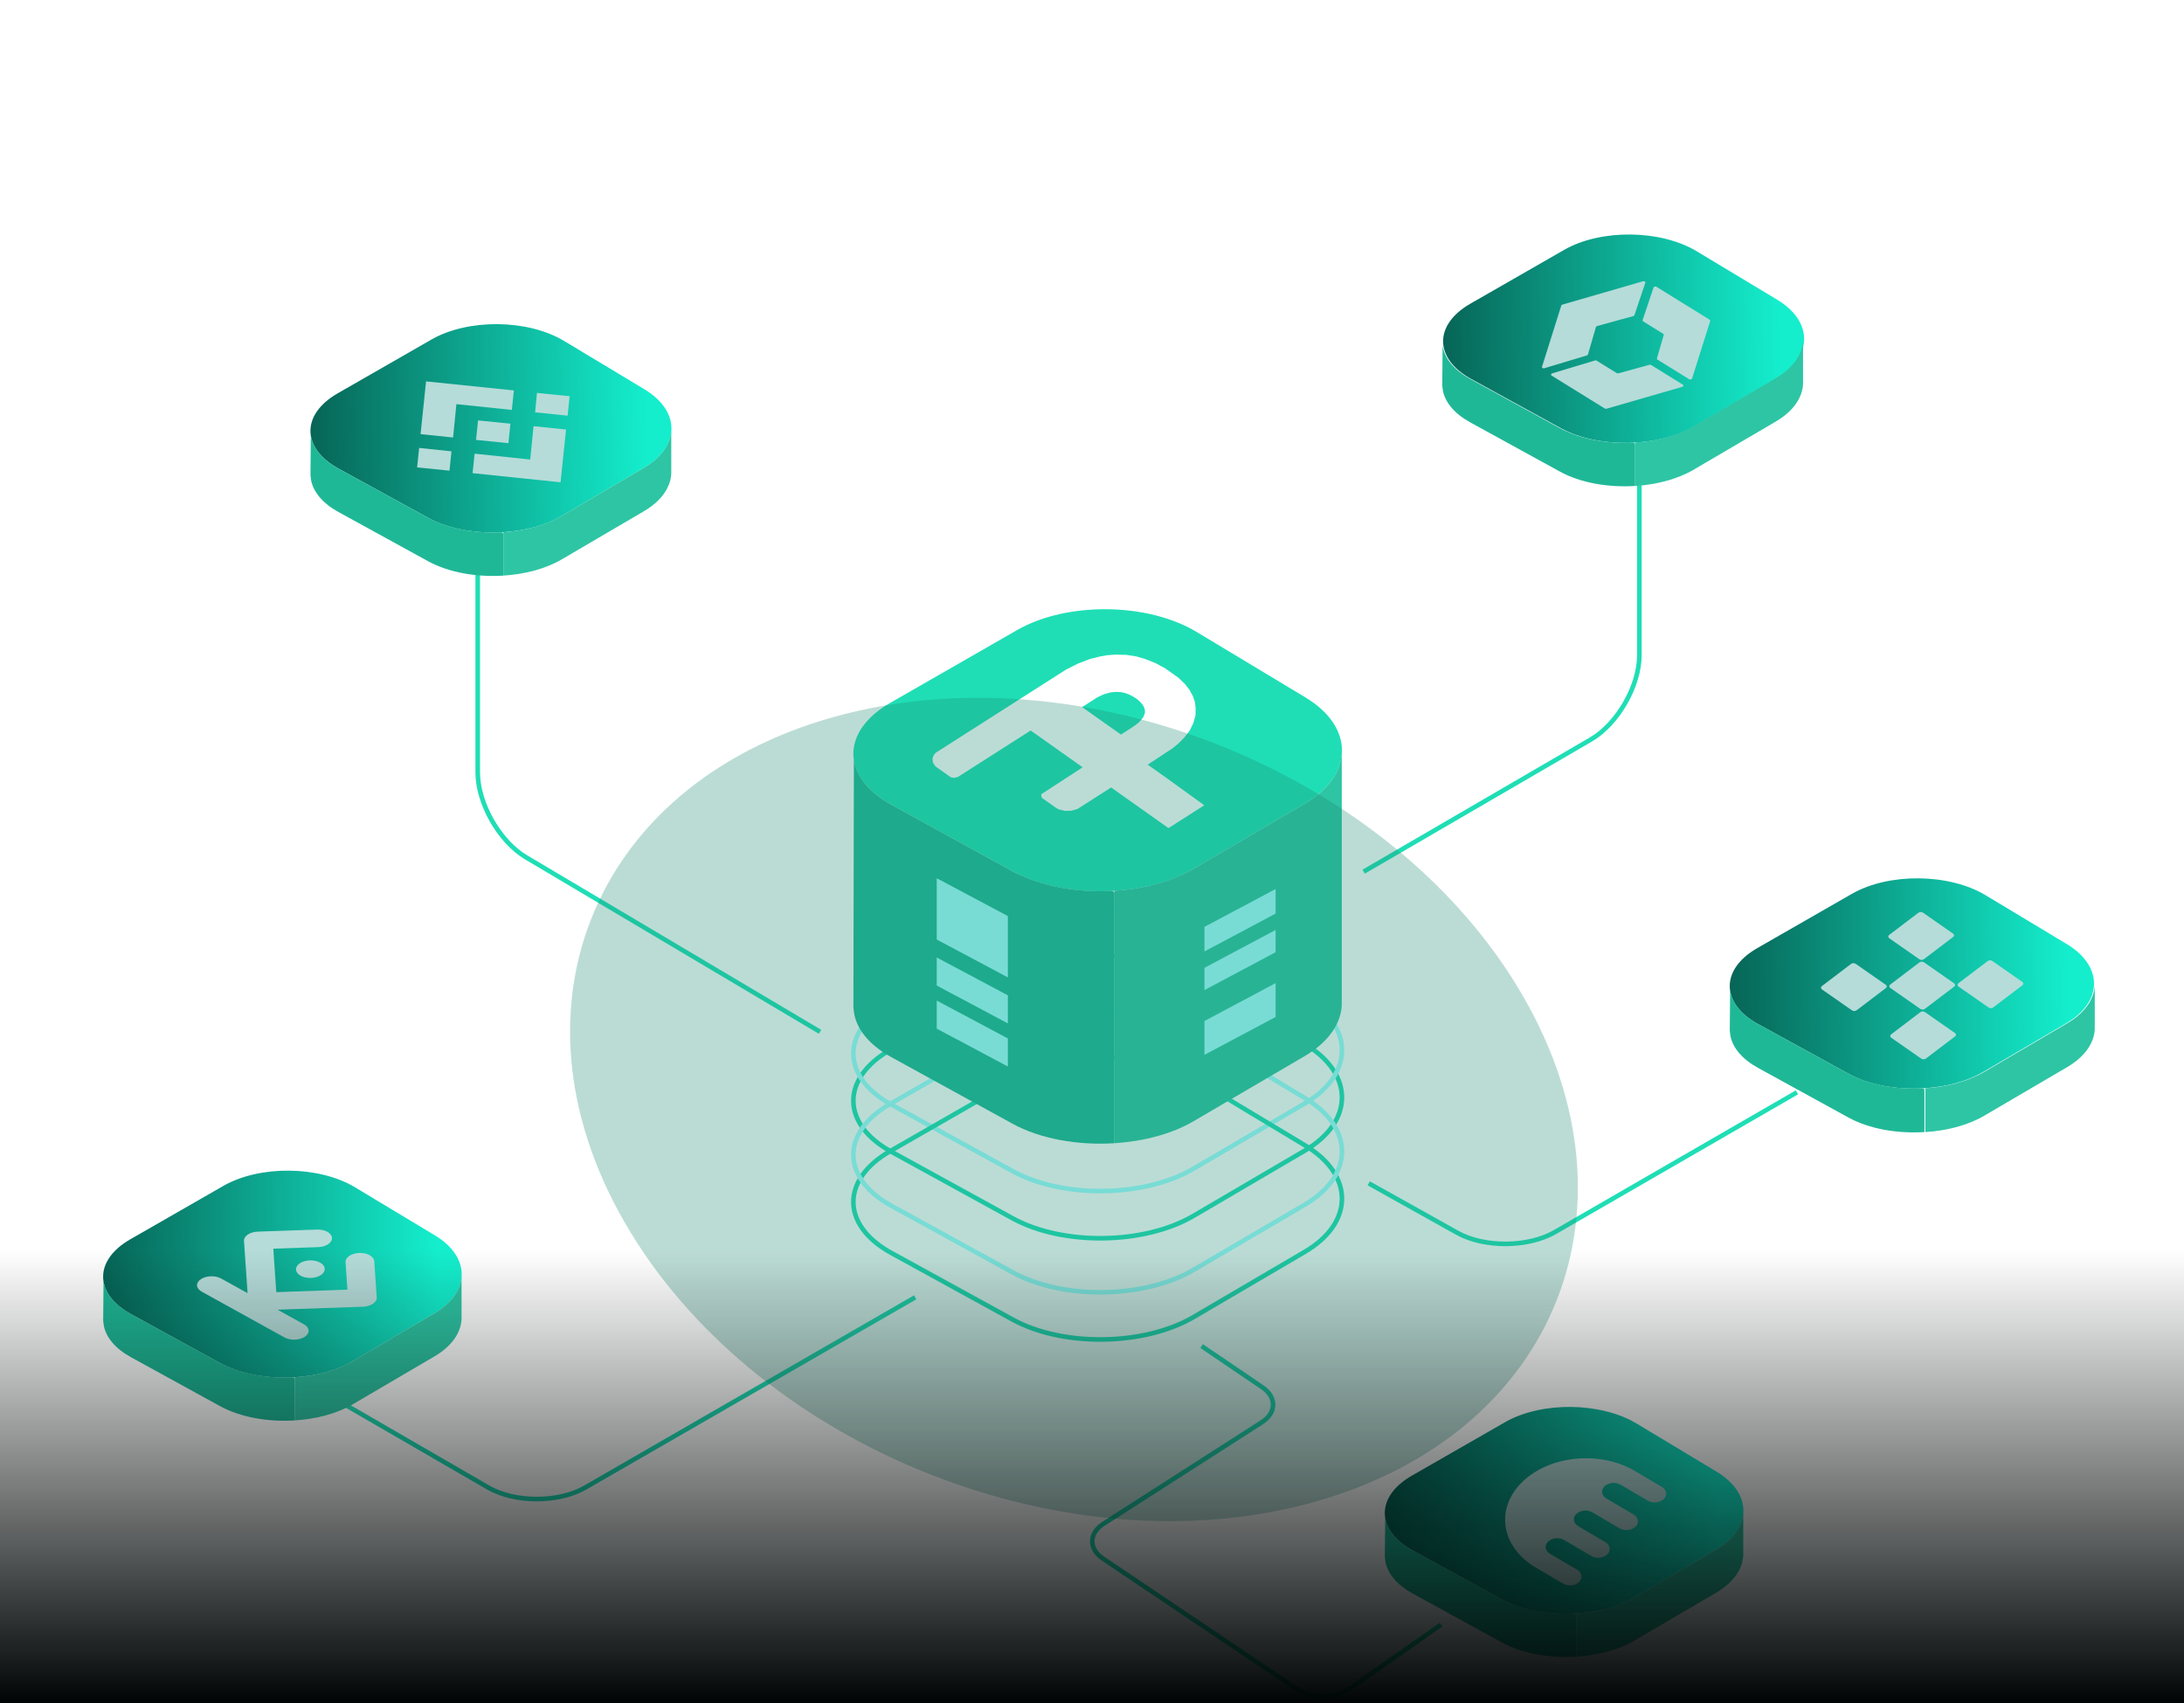 <svg width="386" height="301" viewBox="0 0 386 301" fill="none" xmlns="http://www.w3.org/2000/svg">
<g clip-path="url(#clip0_1498_7905)">
<path d="M230.708 184.542C239.377 189.755 239.327 198.209 230.601 203.322L210.963 214.833C202.235 219.947 187.839 220.15 178.97 215.281L157.525 203.506C148.657 198.64 148.581 190.537 157.356 185.503L179.771 172.645C188.547 167.612 202.816 167.759 211.487 172.977L230.708 184.542Z" stroke="#1FDEB5" stroke-width="0.811" stroke-miterlimit="10"/>
<path d="M230.708 176.203C239.377 181.421 239.327 189.872 230.601 194.987L210.963 206.496C202.235 211.612 187.839 211.812 178.97 206.945L157.525 195.171C148.657 190.301 148.581 182.199 157.356 177.165L179.771 164.308C188.547 159.276 202.816 159.425 211.487 164.638L230.708 176.203Z" stroke="#A0FFFF" stroke-width="0.811" stroke-miterlimit="10"/>
<path d="M230.708 202.429C239.377 207.643 239.327 216.096 230.601 221.21L210.963 232.721C202.235 237.834 187.839 238.037 178.97 233.168L157.525 221.394C148.657 216.527 148.581 208.425 157.356 203.391L179.771 190.532C188.547 185.498 202.816 185.646 211.487 190.864L230.708 202.429Z" stroke="#1FDEB5" stroke-width="0.811" stroke-miterlimit="10"/>
<path d="M230.708 194.087C239.377 199.305 239.327 207.756 230.601 212.871L210.963 224.381C202.235 229.496 187.839 229.696 178.97 224.829L157.525 213.055C148.657 208.185 148.581 200.084 157.356 195.05L179.771 182.192C188.547 177.159 202.816 177.307 211.487 182.522L230.708 194.087Z" stroke="#A0FFFF" stroke-width="0.811" stroke-miterlimit="10"/>
<path d="M230.708 123.228C239.377 128.442 239.327 136.896 230.601 142.009L210.963 153.519C202.235 158.634 187.839 158.835 178.97 153.97L157.525 142.193C148.657 137.326 148.581 129.223 157.356 124.191L179.771 111.332C188.547 106.3 202.816 106.447 211.487 111.663L230.708 123.228Z" fill="#1FDEB5"/>
<path d="M150.832 178.026C150.832 178.026 150.842 178.134 150.867 178.326C150.857 178.203 150.835 178.08 150.832 177.953V178.026Z" fill="#1FB897"/>
<path d="M151.002 179.318C150.939 178.88 150.894 178.547 150.867 178.328C150.893 178.661 150.932 178.989 151.002 179.318Z" fill="#1FB897"/>
<path d="M196.534 157.428C191.239 157.7 185.84 156.925 181.386 155.101C180.547 154.758 179.732 154.391 178.968 153.972L157.523 142.195C153.542 140.01 151.348 137.174 150.916 134.254L150.832 177.721V177.954C150.835 178.081 150.857 178.204 150.867 178.327C150.893 178.546 150.938 178.879 151.001 179.317C151.589 182.071 153.754 184.725 157.523 186.795L178.968 198.571C183.901 201.277 190.545 202.412 196.973 202.008V157.674L196.534 157.428Z" fill="#1FB897"/>
<path d="M230.603 142.01L210.965 153.519C210.184 153.977 209.348 154.385 208.485 154.762C205.067 156.26 201.071 157.151 196.977 157.409V202.004C202.104 201.684 207.093 200.386 210.965 198.116L230.603 186.609C234.793 184.152 236.961 180.926 237.146 177.658V176.788V133.062C236.961 136.329 234.793 139.553 230.603 142.01Z" fill="#2EC5A4"/>
<path d="M178.13 172.71L165.559 166.017V155.184L178.13 161.873V172.71Z" fill="#A0FFFF"/>
<path d="M178.13 180.84L165.559 174.148V169.188L178.13 175.878V180.84Z" fill="#A0FFFF"/>
<path d="M178.13 188.457L165.559 181.765V176.805L178.13 183.495V188.457Z" fill="#A0FFFF"/>
<path d="M212.879 168.124L225.451 161.433V157.09L212.879 163.781V168.124Z" fill="#A0FFFF"/>
<path d="M212.879 174.948L225.451 168.256V164.324L212.879 171.016V174.948Z" fill="#A0FFFF"/>
<path d="M212.879 186.393L225.451 179.702V173.723L212.879 180.414V186.393Z" fill="#A0FFFF"/>
<path d="M190.473 117.278L192.639 116.445L194.518 115.979L195.7 115.774L197.155 115.67L199.092 115.717L200.815 115.991L202.395 116.448L204.247 117.19L205.887 118.067L208.268 119.753L209.418 120.851L210.223 121.894L210.82 122.979L211.207 124.105L211.319 125.224L211.29 126.433L210.912 127.773L210.257 129.107L209.257 130.386L208.265 131.386L207.206 132.245L202.846 135.117L205.635 137.092L212.847 142.292L206.521 146.327L196.383 139.15L190.409 142.961L189.363 143.261L188.186 143.28L187.155 143.023L186.676 142.778L184.159 140.996L184.029 140.621L184.036 140.342L191.348 135.585L182.162 129.082L169.301 137.288L168.604 137.457L168.053 137.351L165.332 135.425L164.864 134.716L164.812 134.016L165.034 133.416L165.39 133.006L188.372 118.343L190.473 117.278ZM191.25 124.942L198.064 129.765L198.167 129.767L199.952 128.628L200.953 127.922L201.481 127.448L202.067 126.732L202.344 126.008L202.356 125.452L202.114 124.786L201.663 124.183L201.056 123.613L200.547 123.253L199.68 122.779L198.808 122.446L197.985 122.287L197.158 122.267L196.276 122.35L195.131 122.67L193.981 123.199L191.25 124.942Z" fill="white"/>
<path d="M289.744 76.562V115.768C289.744 121.222 285.885 127.928 281.17 130.671L241.004 154.03" stroke="#1FDEB5" stroke-width="0.811" stroke-miterlimit="10"/>
<path d="M84.434 97.297L84.434 136.504C84.435 141.959 88.273 148.7 92.964 151.482L144.936 182.325" stroke="#1FDEB5" stroke-width="0.811" stroke-miterlimit="10"/>
<path d="M60.984 248.207L86.261 262.837C90.982 265.569 98.711 265.577 103.437 262.853L161.749 229.238" stroke="#1FDEB5" stroke-width="0.811" stroke-miterlimit="10"/>
<path d="M241.91 209.097L257.565 217.839C262.328 220.498 270.089 220.444 274.813 217.715L317.591 193.02" stroke="#1FDEB5" stroke-width="0.811" stroke-miterlimit="10"/>
<path d="M212.375 237.859L223.116 245.145C225.663 246.873 225.626 249.646 223.035 251.306L195.01 269.269C192.419 270.929 192.388 273.694 194.942 275.412L229.274 298.51C231.828 300.228 235.981 300.189 238.502 298.424L254.706 287.077" stroke="#1FDEB5" stroke-width="0.811" stroke-miterlimit="10"/>
<path d="M113.891 68.785C120.295 72.638 120.259 78.884 113.811 82.662L99.301 91.168C92.853 94.946 82.215 95.095 75.663 91.499L59.818 82.798C53.266 79.201 53.21 73.215 59.694 69.497L76.255 59.995C82.737 56.278 93.283 56.387 99.688 60.24L113.891 68.785Z" fill="url(#paint0_linear_1498_7905)"/>
<path d="M88.642 94.052C84.73 94.252 80.741 93.681 77.449 92.333C76.831 92.079 76.227 91.808 75.663 91.498L59.818 82.797C56.876 81.183 55.256 79.086 54.937 76.93L54.875 83.769V83.942C54.876 84.034 54.893 84.127 54.901 84.217C54.92 84.378 54.954 84.624 54.999 84.948C55.435 86.983 57.034 88.944 59.818 90.472L75.663 99.172C79.307 101.172 84.216 102.011 88.966 101.712V94.232L88.642 94.052Z" fill="#1FB897"/>
<path d="M113.806 82.66L99.296 91.165C98.719 91.503 98.102 91.804 97.464 92.082C94.939 93.19 91.987 93.847 88.961 94.039V101.711C92.749 101.474 96.435 100.516 99.296 98.838L113.806 90.335C116.903 88.521 118.504 86.138 118.639 83.725V83.081V76.051C118.504 78.462 116.903 80.846 113.806 82.66Z" fill="#2EC5A4"/>
<path d="M314.078 52.945C320.482 56.798 320.446 63.045 313.998 66.822L299.489 75.326C293.039 79.105 282.403 79.254 275.851 75.657L260.006 66.959C253.453 63.361 253.398 57.374 259.88 53.657L276.444 44.156C282.926 40.438 293.471 40.548 299.876 44.4L314.078 52.945Z" fill="url(#paint1_linear_1498_7905)"/>
<path d="M288.672 78.212C284.761 78.413 280.773 77.84 277.48 76.493C276.861 76.238 276.258 75.966 275.695 75.657L259.85 66.958C256.908 65.344 255.287 63.248 254.967 61.09L254.906 67.93V68.101C254.908 68.195 254.924 68.286 254.931 68.375C254.951 68.538 254.984 68.783 255.03 69.107C255.466 71.144 257.065 73.102 259.85 74.632L275.695 83.331C279.339 85.332 284.247 86.171 288.996 85.871V78.393L288.672 78.212Z" fill="#1FB897"/>
<path d="M313.838 66.823L299.329 75.327C298.751 75.666 298.135 75.967 297.496 76.244C294.971 77.352 292.018 78.007 288.992 78.201V85.872C292.781 85.636 296.467 84.678 299.329 82.999L313.838 74.497C316.934 72.683 318.536 70.299 318.671 67.887V67.241V60.211C318.535 62.624 316.934 65.009 313.838 66.823Z" fill="#2EC5A4"/>
<path d="M365.271 166.814C371.734 170.702 371.697 177.005 365.192 180.817L350.55 189.398C344.043 193.211 333.31 193.361 326.699 189.732L310.711 180.955C304.099 177.324 304.043 171.284 310.584 167.533L327.297 157.947C333.839 154.195 344.478 154.304 350.942 158.193L365.271 166.814Z" fill="url(#paint2_linear_1498_7905)"/>
<path d="M339.795 192.308C335.847 192.511 331.824 191.933 328.501 190.572C327.876 190.316 327.269 190.042 326.699 189.729L310.711 180.952C307.743 179.324 306.108 177.207 305.785 175.031L305.723 181.932V182.105C305.725 182.199 305.741 182.292 305.748 182.382C305.768 182.546 305.802 182.793 305.848 183.12C306.287 185.175 307.901 187.151 310.711 188.696L326.699 197.474C330.376 199.492 335.329 200.339 340.121 200.037V192.49L339.795 192.308Z" fill="#1FB897"/>
<path d="M365.352 180.819L350.71 189.4C350.128 189.741 349.506 190.046 348.861 190.325C346.314 191.444 343.334 192.105 340.281 192.3V200.042C344.105 199.803 347.823 198.836 350.71 197.143L365.352 188.563C368.476 186.733 370.092 184.326 370.229 181.893V181.242V174.148C370.092 176.583 368.476 178.988 365.352 180.819Z" fill="#2EC5A4"/>
<path d="M76.852 218.285C83.213 222.112 83.178 228.317 76.773 232.069L62.36 240.516C55.955 244.269 45.389 244.417 38.882 240.847L23.144 232.204C16.636 228.632 16.581 222.685 23.02 218.993L39.471 209.555C45.91 205.863 56.383 205.971 62.746 209.798L76.852 218.285Z" fill="url(#paint3_linear_1498_7905)"/>
<path d="M51.778 243.382C47.892 243.581 43.931 243.013 40.661 241.676C40.047 241.421 39.447 241.154 38.887 240.846L23.149 232.203C20.227 230.6 18.618 228.518 18.299 226.375L18.238 233.169V233.341C18.239 233.431 18.256 233.523 18.264 233.615C18.283 233.772 18.317 234.016 18.363 234.337C18.795 236.361 20.384 238.309 23.149 239.826L38.887 248.467C42.508 250.453 47.383 251.288 52.099 250.99V243.561L51.778 243.382Z" fill="#1FB897"/>
<path d="M76.772 232.07L62.36 240.517C61.786 240.854 61.174 241.153 60.539 241.429C58.032 242.528 55.1 243.183 52.094 243.373V250.992C55.858 250.757 59.519 249.806 62.36 248.138L76.772 239.693C79.848 237.891 81.439 235.526 81.573 233.127V232.487V225.504C81.439 227.9 79.848 230.269 76.772 232.07Z" fill="#2EC5A4"/>
<path d="M303.377 260.039C309.737 263.866 309.702 270.072 303.298 273.823L288.886 282.27C282.479 286.023 271.914 286.172 265.407 282.599L249.668 273.959C243.16 270.385 243.104 264.439 249.543 260.747L265.995 251.31C272.434 247.617 282.908 247.725 289.27 251.552L303.377 260.039Z" fill="url(#paint4_linear_1498_7905)"/>
<path d="M278.301 285.136C274.416 285.335 270.455 284.767 267.184 283.428C266.569 283.175 265.97 282.905 265.41 282.598L249.672 273.957C246.75 272.354 245.14 270.272 244.822 268.129L244.762 274.923V275.092C244.763 275.187 244.779 275.277 244.786 275.365C244.806 275.527 244.839 275.771 244.885 276.091C245.318 278.114 246.906 280.06 249.672 281.58L265.41 290.221C269.03 292.208 273.906 293.042 278.622 292.744V285.316L278.301 285.136Z" fill="#1FB897"/>
<path d="M303.3 273.824L288.888 282.271C288.314 282.607 287.702 282.906 287.068 283.182C284.56 284.283 281.626 284.934 278.621 285.126V292.746C282.385 292.512 286.045 291.561 288.888 289.892L303.3 281.447C306.375 279.645 307.967 277.277 308.101 274.881V274.241V267.258C307.967 269.654 306.375 272.023 303.3 273.824Z" fill="#2EC5A4"/>
<g clip-path="url(#clip1_1498_7905)" filter="url(#filter0_i_1498_7905)">
<path d="M94.297 74.301L100.042 74.897L99.075 84.218L83.527 82.605L83.884 79.16L93.711 80.196L94.297 74.301ZM94.908 68.424L100.677 69.008L100.321 72.45L94.576 71.855L94.908 68.424ZM84.494 73.283L90.214 73.862L89.856 77.306L84.136 76.727L84.494 73.283ZM74.08 78.143L79.798 78.751L79.444 82.164L73.722 81.587L74.08 78.143ZM75.302 66.388L90.823 67.985L90.463 71.428L80.664 70.409L80.078 76.304L74.333 75.709L75.302 66.388Z" fill="#B5DCD9"/>
</g>
<g opacity="0.3" filter="url(#filter1_f_1498_7905)">
<path d="M111.496 217.846C88.098 179.527 104.194 138.706 147.447 126.668C190.701 114.631 244.734 135.936 268.132 174.254C291.531 212.573 275.435 253.395 232.181 265.432C188.927 277.47 134.894 256.165 111.496 217.846Z" fill="#1A8B72"/>
</g>
<g clip-path="url(#clip2_1498_7905)" filter="url(#filter2_i_1498_7905)">
<path d="M275.942 52.991L272.533 63.813C272.52 63.853 272.522 63.895 272.539 63.934C272.556 63.973 272.588 64.008 272.631 64.034C272.673 64.06 272.725 64.076 272.781 64.082C272.837 64.088 272.895 64.082 272.948 64.066L280.459 61.803C280.561 61.773 280.637 61.707 280.659 61.628L282.063 56.783C282.074 56.744 282.099 56.706 282.136 56.675C282.173 56.644 282.22 56.62 282.273 56.606L288.665 54.852C288.716 54.838 288.762 54.815 288.798 54.785C288.835 54.755 288.86 54.72 288.873 54.681L290.797 48.957C290.811 48.916 290.809 48.874 290.793 48.835C290.776 48.795 290.745 48.761 290.703 48.734C290.661 48.708 290.61 48.691 290.554 48.685C290.498 48.678 290.44 48.683 290.387 48.699L276.145 52.818C276.094 52.833 276.049 52.856 276.013 52.886C275.978 52.916 275.953 52.952 275.941 52.991L275.942 52.991ZM281.882 62.696L274.331 64.972C274.279 64.987 274.234 65.012 274.199 65.043C274.164 65.075 274.14 65.112 274.129 65.151C274.119 65.19 274.123 65.23 274.14 65.267C274.157 65.304 274.188 65.337 274.228 65.362L283.632 71.183C283.718 71.237 283.838 71.25 283.946 71.218L297.315 67.352C297.366 67.337 297.412 67.313 297.448 67.281C297.484 67.25 297.509 67.213 297.52 67.173C297.53 67.134 297.527 67.094 297.51 67.056C297.493 67.019 297.462 66.986 297.422 66.961L291.822 63.494C291.78 63.469 291.73 63.453 291.676 63.446C291.621 63.44 291.565 63.444 291.513 63.457L286.048 64.958C285.995 64.972 285.939 64.977 285.885 64.97C285.83 64.964 285.78 64.947 285.739 64.921L282.2 62.73C282.158 62.704 282.105 62.686 282.049 62.681C281.993 62.675 281.935 62.68 281.882 62.696ZM290.313 55.559L292.247 49.807C292.261 49.768 292.287 49.732 292.325 49.702C292.362 49.672 292.409 49.649 292.461 49.635C292.513 49.622 292.568 49.618 292.621 49.625C292.675 49.632 292.724 49.648 292.764 49.673L302.168 55.494C302.254 55.548 302.291 55.632 302.264 55.714L299.063 65.874C299.051 65.913 299.024 65.95 298.987 65.98C298.95 66.011 298.903 66.034 298.851 66.048C298.799 66.062 298.743 66.066 298.689 66.059C298.636 66.053 298.586 66.036 298.545 66.011L292.945 62.544C292.861 62.492 292.824 62.41 292.847 62.329L294.047 58.188C294.059 58.148 294.056 58.108 294.039 58.07C294.021 58.032 293.99 57.998 293.949 57.973L290.41 55.782C290.323 55.729 290.287 55.643 290.315 55.559L290.313 55.559Z" fill="#B5DCD9"/>
</g>
<g clip-path="url(#clip3_1498_7905)" filter="url(#filter3_i_1498_7905)">
<path fill-rule="evenodd" clip-rule="evenodd" d="M48.831 227.323L61.403 226.884L61.072 222.037C61.056 221.836 61.107 221.632 61.222 221.439C61.337 221.247 61.513 221.068 61.74 220.915C61.967 220.762 62.241 220.637 62.544 220.549C62.846 220.46 63.173 220.409 63.503 220.399C64.182 220.377 64.836 220.518 65.329 220.79C65.822 221.063 66.115 221.446 66.147 221.861L66.586 228.259C66.599 228.46 66.547 228.663 66.431 228.855C66.315 229.047 66.139 229.225 65.912 229.378C65.686 229.53 65.413 229.655 65.112 229.744C64.81 229.834 64.484 229.886 64.155 229.897L49.047 230.423L53.726 233.01C54.753 233.578 54.821 234.567 53.877 235.203C52.927 235.844 51.319 235.899 50.287 235.328L35.64 227.229C34.608 226.658 34.54 225.676 35.49 225.036C36.439 224.396 38.047 224.34 39.079 224.911L43.758 227.498L43.124 218.268C43.111 218.066 43.163 217.864 43.279 217.671C43.395 217.479 43.571 217.302 43.797 217.149C44.024 216.996 44.296 216.871 44.598 216.782C44.9 216.693 45.225 216.641 45.555 216.629L56.028 216.264C56.707 216.242 57.361 216.383 57.854 216.655C58.346 216.928 58.64 217.311 58.672 217.726C58.688 217.928 58.637 218.131 58.523 218.324C58.408 218.517 58.231 218.696 58.004 218.849C57.777 219.002 57.503 219.127 57.2 219.216C56.896 219.305 56.569 219.356 56.239 219.366L48.306 219.642L48.831 227.323ZM52.985 222.227C53.935 221.586 55.544 221.53 56.577 222.101C57.611 222.673 57.678 223.656 56.728 224.296C55.778 224.936 54.169 224.993 53.136 224.421C52.103 223.85 52.035 222.867 52.985 222.227Z" fill="#B5DCD9"/>
</g>
<g clip-path="url(#clip4_1498_7905)" filter="url(#filter4_i_1498_7905)">
<path d="M269.019 260.889C264.199 265.611 265.294 272.379 271.464 276.009L276.25 278.824C277.132 279.342 278.403 279.216 279.091 278.541C279.78 277.867 279.627 276.898 278.747 276.38L273.96 273.564C273.076 273.045 272.918 272.08 273.608 271.404C274.297 270.729 275.567 270.604 276.451 271.124L281.237 273.939C282.118 274.457 283.389 274.331 284.078 273.656C284.768 272.98 284.611 272.014 283.731 271.497L278.944 268.681C278.061 268.161 277.904 267.195 278.593 266.52C279.283 265.844 280.557 265.716 281.44 266.235L286.226 269.051C287.107 269.569 288.378 269.443 289.066 268.769C289.755 268.094 289.598 267.128 288.718 266.61L283.931 263.795C283.048 263.275 282.891 262.31 283.583 261.631C284.272 260.957 285.543 260.83 286.426 261.35L291.212 264.165C292.093 264.683 293.365 264.557 294.055 263.881C294.744 263.206 294.587 262.241 293.707 261.723L288.92 258.907C282.749 255.278 273.84 256.165 269.019 260.889Z" fill="#B5DCD9"/>
</g>
<g clip-path="url(#clip5_1498_7905)" filter="url(#filter5_i_1498_7905)">
<path d="M339.238 169.057L334.075 172.978C333.855 173.145 333.861 173.41 334.087 173.568L339.406 177.275C339.631 177.432 339.996 177.425 340.215 177.258L345.379 173.337C345.598 173.171 345.592 172.905 345.367 172.748L340.048 169.041C339.822 168.883 339.457 168.891 339.238 169.057Z" fill="#B5DCD9"/>
<path d="M327.16 169.319L321.996 173.24C321.777 173.407 321.783 173.672 322.009 173.829L327.328 177.536C327.553 177.694 327.918 177.686 328.137 177.52L333.3 173.599C333.52 173.432 333.514 173.167 333.288 173.009L327.969 169.302C327.742 169.146 327.379 169.152 327.16 169.319Z" fill="#B5DCD9"/>
<path d="M339.058 160.28L333.895 164.201C333.676 164.367 333.681 164.633 333.907 164.79L339.226 168.497C339.452 168.655 339.816 168.647 340.036 168.481L345.199 164.56C345.418 164.393 345.413 164.128 345.187 163.97L339.868 160.263C339.642 160.106 339.277 160.113 339.058 160.28Z" fill="#B5DCD9"/>
<path d="M339.402 177.85L334.239 181.771C334.02 181.938 334.025 182.203 334.251 182.361L339.57 186.068C339.795 186.225 340.16 186.218 340.379 186.051L345.543 182.13C345.762 181.964 345.756 181.698 345.531 181.541L340.212 177.834C339.985 177.677 339.621 177.684 339.402 177.85Z" fill="#B5DCD9"/>
<path d="M351.304 168.815L346.141 172.736C345.922 172.903 345.927 173.168 346.153 173.325L351.472 177.032C351.698 177.19 352.063 177.182 352.282 177.016L357.445 173.095C357.664 172.928 357.659 172.663 357.433 172.506L352.114 168.798C351.888 168.641 351.523 168.649 351.304 168.815Z" fill="#B5DCD9"/>
</g>
<rect y="221" width="386" height="80" fill="url(#paint5_linear_1498_7905)"/>
</g>
<defs>
<filter id="filter0_i_1498_7905" x="61.824" y="60.085" width="50.751" height="31.431" filterUnits="userSpaceOnUse" color-interpolation-filters="sRGB">
<feFlood flood-opacity="0" result="BackgroundImageFix"/>
<feBlend mode="normal" in="SourceGraphic" in2="BackgroundImageFix" result="shape"/>
<feColorMatrix in="SourceAlpha" type="matrix" values="0 0 0 0 0 0 0 0 0 0 0 0 0 0 0 0 0 0 127 0" result="hardAlpha"/>
<feOffset dy="1.004"/>
<feGaussianBlur stdDeviation="1.004"/>
<feComposite in2="hardAlpha" operator="arithmetic" k2="-1" k3="1"/>
<feColorMatrix type="matrix" values="0 0 0 0 1 0 0 0 0 1 0 0 0 0 1 0 0 0 0.5 0"/>
<feBlend mode="normal" in2="shape" result="effect1_innerShadow_1498_7905"/>
</filter>
<filter id="filter1_f_1498_7905" x="-19.774" y="2.778" width="419.175" height="386.544" filterUnits="userSpaceOnUse" color-interpolation-filters="sRGB">
<feFlood flood-opacity="0" result="BackgroundImageFix"/>
<feBlend mode="normal" in="SourceGraphic" in2="BackgroundImageFix" result="shape"/>
<feGaussianBlur stdDeviation="60.264" result="effect1_foregroundBlur_1498_7905"/>
</filter>
<filter id="filter2_i_1498_7905" x="266.047" y="44.452" width="42.137" height="31.622" filterUnits="userSpaceOnUse" color-interpolation-filters="sRGB">
<feFlood flood-opacity="0" result="BackgroundImageFix"/>
<feBlend mode="normal" in="SourceGraphic" in2="BackgroundImageFix" result="shape"/>
<feColorMatrix in="SourceAlpha" type="matrix" values="0 0 0 0 0 0 0 0 0 0 0 0 0 0 0 0 0 0 127 0" result="hardAlpha"/>
<feOffset dy="1.004"/>
<feGaussianBlur stdDeviation="1.004"/>
<feComposite in2="hardAlpha" operator="arithmetic" k2="-1" k3="1"/>
<feColorMatrix type="matrix" values="0 0 0 0 1 0 0 0 0 1 0 0 0 0 1 0 0 0 0.5 0"/>
<feBlend mode="normal" in2="shape" result="effect1_innerShadow_1498_7905"/>
</filter>
<filter id="filter3_i_1498_7905" x="26.055" y="209.172" width="51.05" height="32.242" filterUnits="userSpaceOnUse" color-interpolation-filters="sRGB">
<feFlood flood-opacity="0" result="BackgroundImageFix"/>
<feBlend mode="normal" in="SourceGraphic" in2="BackgroundImageFix" result="shape"/>
<feColorMatrix in="SourceAlpha" type="matrix" values="0 0 0 0 0 0 0 0 0 0 0 0 0 0 0 0 0 0 127 0" result="hardAlpha"/>
<feOffset dy="1.004"/>
<feGaussianBlur stdDeviation="1.004"/>
<feComposite in2="hardAlpha" operator="arithmetic" k2="-1" k3="1"/>
<feColorMatrix type="matrix" values="0 0 0 0 1 0 0 0 0 1 0 0 0 0 1 0 0 0 0.5 0"/>
<feBlend mode="normal" in2="shape" result="effect1_innerShadow_1498_7905"/>
</filter>
<filter id="filter4_i_1498_7905" x="252.117" y="246.39" width="51.357" height="40.326" filterUnits="userSpaceOnUse" color-interpolation-filters="sRGB">
<feFlood flood-opacity="0" result="BackgroundImageFix"/>
<feBlend mode="normal" in="SourceGraphic" in2="BackgroundImageFix" result="shape"/>
<feColorMatrix in="SourceAlpha" type="matrix" values="0 0 0 0 0 0 0 0 0 0 0 0 0 0 0 0 0 0 127 0" result="hardAlpha"/>
<feOffset dy="1.004"/>
<feGaussianBlur stdDeviation="1.004"/>
<feComposite in2="hardAlpha" operator="arithmetic" k2="-1" k3="1"/>
<feColorMatrix type="matrix" values="0 0 0 0 1 0 0 0 0 1 0 0 0 0 1 0 0 0 0.5 0"/>
<feBlend mode="normal" in2="shape" result="effect1_innerShadow_1498_7905"/>
</filter>
<filter id="filter5_i_1498_7905" x="317.328" y="157.905" width="42.222" height="31.73" filterUnits="userSpaceOnUse" color-interpolation-filters="sRGB">
<feFlood flood-opacity="0" result="BackgroundImageFix"/>
<feBlend mode="normal" in="SourceGraphic" in2="BackgroundImageFix" result="shape"/>
<feColorMatrix in="SourceAlpha" type="matrix" values="0 0 0 0 0 0 0 0 0 0 0 0 0 0 0 0 0 0 127 0" result="hardAlpha"/>
<feOffset dy="1.004"/>
<feGaussianBlur stdDeviation="1.004"/>
<feComposite in2="hardAlpha" operator="arithmetic" k2="-1" k3="1"/>
<feColorMatrix type="matrix" values="0 0 0 0 1 0 0 0 0 1 0 0 0 0 1 0 0 0 0.5 0"/>
<feBlend mode="normal" in2="shape" result="effect1_innerShadow_1498_7905"/>
</filter>
<linearGradient id="paint0_linear_1498_7905" x1="114.364" y1="77.304" x2="25.059" y2="78.749" gradientUnits="userSpaceOnUse">
<stop stop-color="#14EECD"/>
<stop offset="1" stop-color="#00201B"/>
</linearGradient>
<linearGradient id="paint1_linear_1498_7905" x1="314.551" y1="61.463" x2="225.247" y2="62.908" gradientUnits="userSpaceOnUse">
<stop stop-color="#14EECD"/>
<stop offset="1" stop-color="#00201B"/>
</linearGradient>
<linearGradient id="paint2_linear_1498_7905" x1="365.749" y1="175.41" x2="275.638" y2="176.868" gradientUnits="userSpaceOnUse">
<stop stop-color="#14EECD"/>
<stop offset="1" stop-color="#00201B"/>
</linearGradient>
<linearGradient id="paint3_linear_1498_7905" x1="77.322" y1="226.746" x2="-11.38" y2="228.182" gradientUnits="userSpaceOnUse">
<stop stop-color="#14EECD"/>
<stop offset="1" stop-color="#00201B"/>
</linearGradient>
<linearGradient id="paint4_linear_1498_7905" x1="303.846" y1="268.501" x2="215.143" y2="269.936" gradientUnits="userSpaceOnUse">
<stop stop-color="#14EECD"/>
<stop offset="1" stop-color="#00201B"/>
</linearGradient>
<linearGradient id="paint5_linear_1498_7905" x1="193" y1="301" x2="193" y2="221" gradientUnits="userSpaceOnUse">
<stop stop-color="#000404"/>
<stop offset="1" stop-color="#000404" stop-opacity="0"/>
</linearGradient>
<clipPath id="clip0_1498_7905">
<rect width="386" height="301" fill="white"/>
</clipPath>
<clipPath id="clip1_1498_7905">
<rect width="29.745" height="29.745" fill="white" transform="matrix(0.906 -0.423 0.8 0.6 61.824 72.664)"/>
</clipPath>
<clipPath id="clip2_1498_7905">
<rect width="26.114" height="26.114" fill="white" transform="matrix(0.763 -0.646 0.85 0.526 266.047 61.324)"/>
</clipPath>
<clipPath id="clip3_1498_7905">
<rect width="29.953" height="29.953" fill="white" transform="matrix(0.829 -0.559 0.875 0.484 26.055 225.914)"/>
</clipPath>
<clipPath id="clip4_1498_7905">
<rect width="32.582" height="32.582" fill="white" transform="matrix(0.714 -0.7 0.862 0.507 252.117 269.191)"/>
</clipPath>
<clipPath id="clip5_1498_7905">
<rect width="26.114" height="26.114" fill="white" transform="matrix(0.796 -0.605 0.82 0.572 317.328 173.699)"/>
</clipPath>
</defs>
</svg>
